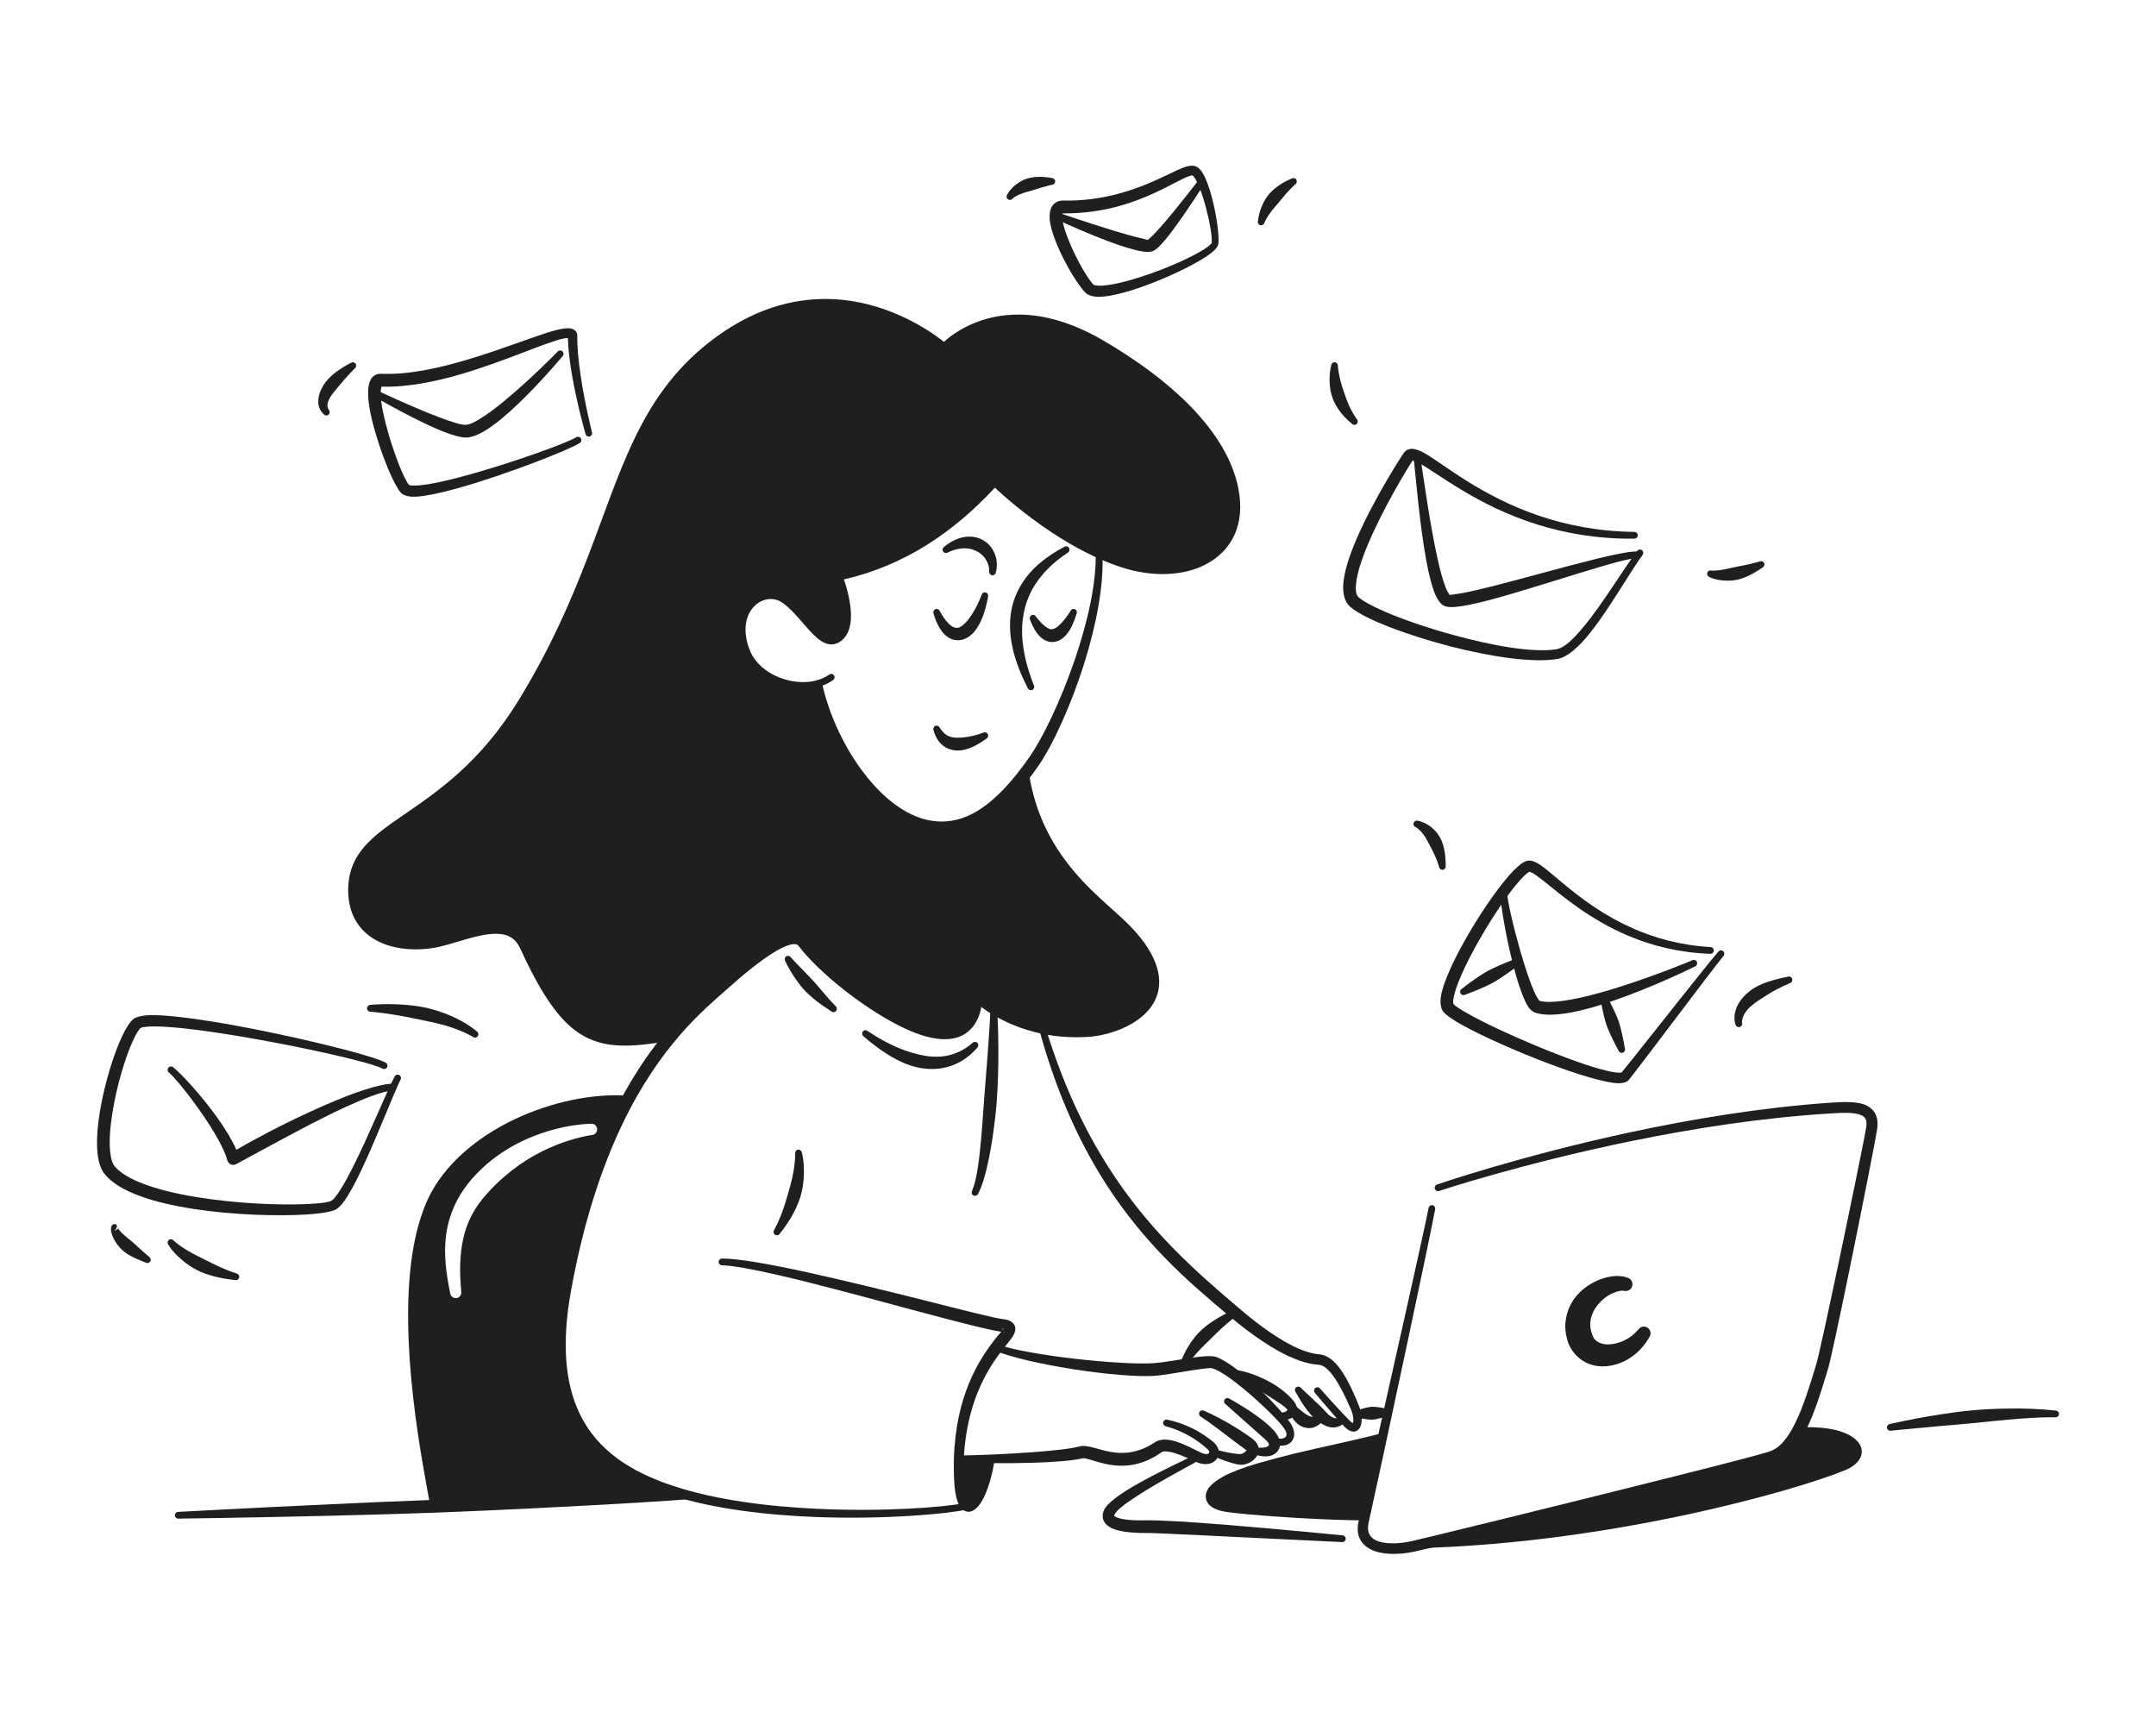 <svg width="400" height="320" viewBox="0 0 400 320" fill="none" xmlns="http://www.w3.org/2000/svg">
<path fill-rule="evenodd" clip-rule="evenodd" d="M197.501 101.423C197.797 101.248 198.177 101.352 198.35 101.646C198.523 101.948 198.422 102.33 198.127 102.505C195.455 104.263 193.493 106.236 192.1 108.36C191.074 109.927 190.409 111.589 190.021 113.355C189.644 115.074 189.524 116.895 189.707 118.844C189.948 121.414 190.631 124.182 191.827 127.149C191.972 127.467 191.836 127.841 191.525 127.984C191.215 128.127 190.845 127.992 190.702 127.682C189.143 124.667 188.103 121.811 187.653 119.115C187.286 116.911 187.291 114.811 187.713 112.846C188.159 110.778 189.056 108.853 190.379 107.119C192.05 104.923 194.425 103.038 197.501 101.423Z" fill="#201F1F"/>
<path fill-rule="evenodd" clip-rule="evenodd" d="M191.119 114.994C190.952 114.691 191.06 114.31 191.359 114.142C191.658 113.975 192.036 114.079 192.203 114.389C192.808 115.2 193.408 115.797 193.973 116.243C194.209 116.425 194.447 116.545 194.672 116.648C194.921 116.76 195.16 116.76 195.409 116.68C195.704 116.593 196.013 116.425 196.34 116.131C196.556 115.932 196.79 115.725 197.026 115.455C197.522 114.898 198.059 114.214 198.618 113.323C198.762 113.005 199.132 112.87 199.442 113.021C199.753 113.164 199.887 113.538 199.743 113.848C199.461 114.755 199.167 115.511 198.852 116.163C198.557 116.768 198.234 117.253 197.908 117.658C197.339 118.358 196.712 118.772 196.106 118.963C195.055 119.289 193.975 119.043 193.039 118.176C192.767 117.921 192.499 117.627 192.255 117.261C191.844 116.648 191.466 115.9 191.119 114.994Z" fill="#201F1F"/>
<path fill-rule="evenodd" clip-rule="evenodd" d="M173.2 113.826C173.072 113.5 173.227 113.134 173.544 113.006C173.862 112.879 174.224 113.03 174.352 113.356C174.866 114.335 175.419 115.075 175.959 115.639C176.543 116.244 177.112 116.53 177.695 116.459C178.022 116.419 178.326 116.228 178.653 115.965C178.988 115.687 179.334 115.337 179.679 114.892C180.502 113.826 181.358 112.346 182.122 110.341C182.216 110.007 182.56 109.816 182.889 109.904C183.218 110.007 183.409 110.349 183.315 110.684C183.038 112.187 182.694 113.46 182.276 114.526C181.879 115.544 181.407 116.355 180.912 116.992C180.526 117.493 180.108 117.867 179.686 118.145C179.089 118.543 178.472 118.742 177.87 118.766C177.05 118.789 176.222 118.551 175.489 117.914C174.591 117.143 173.771 115.798 173.2 113.826Z" fill="#201F1F"/>
<path fill-rule="evenodd" clip-rule="evenodd" d="M184.755 106.189C184.704 106.531 184.388 106.769 184.05 106.714C183.711 106.666 183.477 106.348 183.527 106.006C183.552 105.075 183.226 104.256 182.75 103.556C182.524 103.221 182.234 102.951 181.92 102.696C181.624 102.458 181.284 102.283 180.92 102.124C180.501 101.949 180.051 101.798 179.546 101.75C179.219 101.718 178.882 101.702 178.524 101.734C177.699 101.806 176.804 102.012 175.84 102.49C175.552 102.681 175.168 102.593 174.983 102.307C174.797 102.012 174.88 101.623 175.168 101.44C175.993 100.748 176.81 100.286 177.612 99.976C178.291 99.706 178.954 99.586 179.588 99.554C180.395 99.507 181.158 99.642 181.827 99.92C182.81 100.334 183.62 101.042 184.149 101.917C184.896 103.15 185.165 104.669 184.755 106.189Z" fill="#201F1F"/>
<path fill-rule="evenodd" clip-rule="evenodd" d="M173.205 135.478C173.071 135.16 173.219 134.794 173.535 134.659C173.85 134.524 174.214 134.675 174.348 134.993C174.56 135.343 174.804 135.614 175.042 135.868C175.589 136.465 176.238 136.711 176.976 136.815C177.277 136.855 177.593 136.854 177.931 136.847C178.264 136.831 178.614 136.823 178.987 136.767C180.003 136.64 181.143 136.401 182.43 135.916C182.733 135.757 183.108 135.868 183.268 136.178C183.427 136.481 183.311 136.862 183.007 137.022C182.306 137.531 181.648 137.952 180.995 138.294C180.472 138.573 179.966 138.78 179.473 138.931C178.872 139.122 178.294 139.225 177.75 139.233C177.315 139.241 176.9 139.185 176.514 139.074C175.977 138.931 175.478 138.724 175.052 138.39C174.209 137.745 173.556 136.815 173.205 135.478Z" fill="#201F1F"/>
<path fill-rule="evenodd" clip-rule="evenodd" d="M153.865 125.128C154.145 124.929 154.532 124.993 154.729 125.279C154.925 125.558 154.858 125.948 154.577 126.146C152.014 127.976 148.409 128.246 145.149 127.268C141.905 126.298 139.024 124.11 137.827 121.119C136.396 117.547 136.792 114.62 137.992 112.639C139.778 109.68 143.355 108.749 145.98 110.555C148.44 112.257 150.465 115.248 152.341 116.935C153.215 117.722 154.007 118.255 154.853 117.778C156.032 117.118 156.3 115.67 156.277 114.135C156.229 110.905 154.71 107.182 154.71 107.182C154.618 106.952 154.632 106.697 154.747 106.474C154.862 106.26 155.067 106.1 155.307 106.053C161.002 104.828 166.187 102.632 170.945 99.625C175.634 96.658 179.907 92.896 183.844 88.497C184.015 88.306 184.255 88.194 184.509 88.186C184.762 88.178 185.008 88.274 185.19 88.457C185.19 88.457 189.717 92.896 196.228 97.135C199.904 99.53 204.215 101.869 208.705 103.292C213.933 104.955 219.033 104.756 222.704 102.831C226.621 100.779 228.794 96.714 227.609 90.979C226.675 86.452 224.096 82.276 220.741 78.522C215.808 73.013 209.192 68.433 203.409 65.098C197.919 61.93 193.197 60.775 189.281 60.716C180.673 60.587 176.076 65.791 176.076 65.791C175.868 66.029 175.575 66.172 175.26 66.191C174.947 66.209 174.639 66.099 174.405 65.887C174.405 65.887 165.85 58.108 153.698 57.845C147.466 57.709 140.295 59.564 132.833 65.442C126.589 70.354 122.681 76.157 119.492 82.817C113.297 95.767 109.771 111.9 97.81 131.118C87.854 147.107 76.273 151.371 70.201 156.955C67.942 159.039 66.496 161.306 66.337 164.592C66.146 168.537 67.737 171.234 70.296 172.785C72.853 174.344 76.321 174.79 79.891 174.304C83.773 173.771 88.974 171.377 92.837 171.727C94.981 171.926 96.758 172.88 97.816 175.235C101.24 182.824 104.138 187.398 107.397 189.951C111.713 193.332 116.636 193.078 124.143 191.805C124.481 191.749 124.802 191.98 124.86 192.322C124.918 192.664 124.691 192.982 124.353 193.046C116.386 194.454 111.175 194.597 106.565 191.041C103.164 188.416 100.077 183.715 96.471 175.856C95.665 174.09 94.318 173.39 92.705 173.254C88.936 172.928 83.891 175.362 80.11 175.895C76.145 176.46 72.296 175.935 69.445 174.225C66.382 172.395 64.415 169.213 64.614 164.512C64.776 160.71 66.396 158.053 68.996 155.627C74.95 150.082 86.392 145.866 96.123 130.052C107.951 110.857 111.368 94.765 117.488 81.847C120.801 74.856 124.894 68.78 131.416 63.613C139.389 57.302 147.076 55.333 153.747 55.469C164.463 55.69 172.571 61.382 175.129 63.412C176.948 61.776 181.768 58.232 189.318 58.359C193.54 58.429 198.64 59.654 204.552 63.084C210.514 66.546 217.327 71.306 222.4 77.018C226.014 81.083 228.746 85.641 229.735 90.533C231.132 97.438 228.393 102.274 223.67 104.716C219.575 106.84 213.9 107.127 208.09 105.249C203.436 103.738 198.967 101.296 195.163 98.79C190.028 95.401 186.108 91.901 184.58 90.469C180.679 94.677 176.466 98.273 171.876 101.137C167.192 104.056 162.117 106.22 156.577 107.485C157.052 108.885 157.863 111.637 157.885 114.119C157.903 116.298 157.291 118.247 155.616 119.178C154.55 119.767 153.497 119.624 152.428 118.963C151.433 118.351 150.406 117.237 149.321 115.988C148.055 114.533 146.695 112.886 145.137 111.796C143.195 110.436 140.553 111.207 139.21 113.395C138.178 115.073 137.907 117.563 139.102 120.61C140.133 123.235 142.683 125.136 145.524 126.003C148.398 126.886 151.589 126.727 153.865 125.128Z" fill="#201F1F"/>
<path fill-rule="evenodd" clip-rule="evenodd" d="M203.283 102.553C203.269 102.211 203.536 101.916 203.878 101.901C204.22 101.893 204.51 102.155 204.523 102.505C204.851 108.463 203.381 115.933 201.207 122.893C198.723 130.856 195.321 138.142 192.82 141.833C189.501 146.646 186.47 149.804 183.619 151.761C180.504 153.909 177.593 154.656 174.788 154.64C169.805 154.593 165.082 151.761 161.183 147.418C156.237 141.905 152.593 134.006 151.272 126.886C151.205 126.552 151.422 126.218 151.758 126.155C152.093 126.083 152.421 126.306 152.489 126.64C153.956 133.449 157.677 140.934 162.568 146.113C166.144 149.899 170.34 152.453 174.785 152.397C177.184 152.381 179.641 151.657 182.296 149.812C184.96 147.958 187.808 145.007 190.938 140.505C193.437 136.981 196.821 129.957 199.428 122.304C201.72 115.575 203.424 108.368 203.283 102.553Z" fill="#201F1F"/>
<path fill-rule="evenodd" clip-rule="evenodd" d="M189.65 143.497C189.6 143.155 189.834 142.837 190.173 142.781C190.512 142.734 190.828 142.972 190.878 143.314C191.895 150.036 194.42 155.175 197.381 159.248C201.607 165.063 206.713 168.73 209.643 171.753C215.208 177.496 215.88 182.07 214.372 185.387C212.379 189.762 206.318 192.117 201.598 192.371C197.22 192.61 193.477 191.974 190.415 191.011C186.488 189.786 183.67 188.012 182.055 186.795C181.985 187.201 181.885 187.638 181.743 188.076C181.247 189.635 180.249 191.281 178.344 192.164C176.108 193.199 172.438 193.191 166.502 190.112C163.201 188.402 159.76 186.111 156.687 183.701C153.075 180.869 149.975 177.87 148.181 175.491C147.907 175.125 147.443 175.054 146.719 175.221C145.824 175.428 144.674 175.969 143.17 176.923C141.068 178.268 138.341 180.391 134.792 183.573C130.618 187.296 122.458 193.891 115.409 208.663C111.714 216.41 108.313 226.386 105.952 239.368C104.136 249.319 104.915 256.574 107.413 261.967C110.832 269.341 117.454 273.152 124.762 275.602C132.684 278.259 142.501 279.476 151.664 279.897C164.04 280.478 175.227 279.603 178.981 278.831C179.317 278.76 179.645 278.974 179.716 279.316C179.786 279.651 179.571 279.985 179.236 280.056C175.445 280.876 164.132 281.886 151.602 281.424C142.282 281.082 132.292 279.921 124.213 277.296C116.391 274.75 109.351 270.654 105.641 262.81C102.962 257.147 102.016 249.494 103.857 238.986C106.189 225.749 109.59 215.559 113.327 207.652C120.531 192.419 128.944 185.642 133.235 181.799C137.91 177.623 141.226 175.205 143.579 173.972C147.224 172.063 149.055 172.803 150.014 174.083C151.708 176.358 154.655 179.198 158.073 181.911C161.025 184.249 164.329 186.485 167.505 188.155C172.514 190.788 175.571 191.083 177.47 190.223C178.77 189.627 179.422 188.489 179.767 187.431C180.218 186.047 180.161 184.774 180.161 184.774C180.138 184.345 180.38 183.947 180.77 183.772C181.16 183.597 181.616 183.685 181.917 183.987C181.917 183.987 185.076 187.201 191.007 189.118C193.878 190.041 197.391 190.669 201.506 190.486C205.628 190.295 211.019 188.45 212.793 184.647C214.128 181.783 213.272 177.918 208.488 172.882C205.083 169.295 198.744 164.784 194.276 157.068C192.13 153.361 190.412 148.923 189.65 143.497Z" fill="#201F1F"/>
<path fill-rule="evenodd" clip-rule="evenodd" d="M203.903 102.531C193.226 97.71 184.537 89.135 184.537 89.135C176.446 98.124 166.973 104.44 155.477 106.866C155.477 106.866 159.245 116.237 155.236 118.48C152.304 120.118 149.519 113.93 145.559 111.177C141.649 108.457 135.314 112.911 138.465 120.866C140.373 125.679 146.986 128.24 151.881 126.769C154.337 139.027 163.871 153.536 174.787 153.52C179.455 153.52 184.389 151.15 190.264 143.402C192.673 159.924 204.055 167.099 209.066 172.317C221.087 184.846 209.312 191.043 201.552 191.425C188.41 192.077 181.187 184.719 181.187 184.719C181.187 184.719 181.844 196.882 167.003 189.134C159.986 185.474 152.336 179.103 149.098 174.791C147.746 172.986 144.19 173.582 134.014 182.682C131.692 184.759 128.15 187.71 124.249 192.427C110.738 194.766 105.368 193.636 97.144 175.547C94.315 169.318 85.719 174.306 80.001 175.101C72.317 176.175 65.091 173.041 65.476 164.554C66.035 152.248 83.146 152.916 96.967 130.587C115.141 101.234 113.651 79.112 132.124 64.529C154.919 46.532 175.194 65.007 175.194 65.007C175.194 65.007 185.384 53.333 203.98 64.093C213.944 69.857 226.328 79.287 228.673 90.757C231.125 102.761 220.055 108.011 208.398 104.273C206.873 103.787 205.369 103.191 203.903 102.531Z" fill="#201F1F"/>
<path fill-rule="evenodd" clip-rule="evenodd" d="M183.74 187.16C183.728 186.81 183.997 186.524 184.339 186.508C184.681 186.5 184.969 186.77 184.98 187.113C185.09 188.497 185.21 191.225 185.225 194.598C185.232 196.149 185.221 197.828 185.165 199.578C185.113 201.2 185.035 202.879 184.905 204.549C184.82 205.663 184.702 206.769 184.572 207.858C184.283 210.293 183.922 212.639 183.508 214.723C182.922 217.667 182.217 220.077 181.448 221.493C181.296 221.803 180.923 221.93 180.616 221.771C180.309 221.62 180.184 221.246 180.336 220.936C181.181 219.019 181.671 215.328 182.051 211.04C182.213 209.211 182.342 207.27 182.482 205.321C182.573 204.048 182.675 202.759 182.775 201.503C182.933 199.506 183.09 197.565 183.225 195.759C183.516 191.885 183.725 188.688 183.74 187.16Z" fill="#201F1F"/>
<path fill-rule="evenodd" clip-rule="evenodd" d="M185.78 247.058C183.513 246.74 176.959 245.053 169.172 242.961C161.101 240.798 151.692 238.212 144.343 236.526C139.805 235.492 136.068 234.768 133.946 234.72C133.604 234.72 133.327 234.442 133.329 234.092C133.331 233.75 133.611 233.471 133.953 233.471C136.899 233.44 142.935 234.521 149.925 236.057C156.981 237.608 165.018 239.597 171.803 241.299C178.741 243.049 184.35 244.505 186.225 244.727C187.205 244.847 187.74 245.181 188.005 245.507C188.342 245.921 188.478 246.422 188.294 247.058C188.193 247.416 187.941 247.877 187.528 248.442C185.578 251.067 179.497 257.121 178.8 270.684C178.767 271.288 178.744 271.909 178.732 272.545C178.722 273.157 178.72 273.778 178.731 274.414C178.764 276.435 178.984 277.771 179.379 278.511C179.526 278.782 179.676 278.933 179.889 278.813C180.374 278.535 180.868 277.843 181.367 276.856C182.126 275.337 182.835 273.173 183.325 270.517C183.382 270.175 183.704 269.944 184.041 270.007C184.379 270.063 184.606 270.389 184.548 270.723C184.027 274.136 183.128 276.809 182.188 278.424C181.69 279.275 181.156 279.847 180.665 280.15C180.228 280.42 179.796 280.492 179.393 280.42C178.76 280.309 178.105 279.776 177.666 278.575C177.335 277.676 177.096 276.324 177.012 274.47C176.983 273.81 176.966 273.166 176.96 272.537C176.953 271.877 176.96 271.232 176.979 270.604C177.153 264.757 178.306 260.207 179.745 256.691C181.417 252.595 183.477 249.882 184.842 248.116C185.132 247.742 185.508 247.368 185.78 247.058ZM186.051 246.724C186.154 246.565 186.173 246.454 186.049 246.414C185.927 246.374 185.999 246.589 186.051 246.724ZM186.21 247.09C186.268 247.193 186.329 247.249 186.372 247.161C186.398 247.106 186.318 247.098 186.21 247.09Z" fill="#201F1F"/>
<path fill-rule="evenodd" clip-rule="evenodd" d="M177.882 271.266C177.54 271.266 177.265 270.98 177.268 270.638C177.272 270.288 177.553 270.009 177.896 270.017C181.846 269.953 187.007 269.731 191.534 269.397C195.312 269.118 198.637 268.776 200.382 268.299C201.106 268.108 202.207 268.339 203.592 268.736C205.079 269.158 207.013 269.715 209.279 269.46C210.801 269.285 212.477 268.76 214.27 267.551C215.064 267.018 216.215 266.923 217.488 267.225C219.488 267.694 221.86 269.055 222.907 269.516C223.507 269.778 224.005 269.842 224.265 269.588C224.487 269.373 224.289 269.047 223.895 268.705C223.175 268.068 222.003 267.098 220.327 266.199C219.201 265.586 217.853 265.006 216.261 264.568C215.928 264.489 215.723 264.146 215.804 263.812C215.885 263.478 216.22 263.271 216.553 263.351C218.278 263.725 219.753 264.274 220.989 264.862C222.85 265.745 224.166 266.74 224.979 267.384C226.483 268.593 226.334 270.041 225.555 270.876C224.932 271.536 223.703 271.91 222.172 271.306C221.299 270.956 219.462 269.993 217.744 269.5C217.268 269.365 216.804 269.269 216.379 269.245C216.044 269.23 215.741 269.238 215.521 269.397C213.393 270.9 211.383 271.592 209.551 271.815C206.923 272.141 204.666 271.505 202.945 270.988C202.399 270.821 201.916 270.669 201.497 270.574C201.274 270.534 201.085 270.478 200.931 270.518C199.087 270.948 195.598 271.242 191.634 271.353C187.063 271.497 181.858 271.417 177.882 271.266Z" fill="#201F1F"/>
<path fill-rule="evenodd" clip-rule="evenodd" d="M177.889 270.645C179.707 270.661 181.783 270.661 183.936 270.621C182.377 279.865 178.147 283.476 177.872 274.447C177.831 273.119 177.839 271.854 177.889 270.645Z" fill="#201F1F"/>
<path fill-rule="evenodd" clip-rule="evenodd" d="M147.531 213.998C147.471 213.656 147.695 213.33 148.032 213.275C148.369 213.211 148.692 213.434 148.753 213.776C148.753 213.776 149.334 215.637 149.102 218.676C149.028 219.646 148.871 220.728 148.533 221.882C148.252 222.844 147.832 223.846 147.299 224.88C146.623 226.193 145.743 227.513 144.655 228.882C144.465 229.168 144.08 229.248 143.795 229.057C143.51 228.866 143.432 228.476 143.622 228.19C144.578 226.424 145.19 224.745 145.681 223.194C145.868 222.605 146.028 222.041 146.186 221.5C146.358 220.903 146.522 220.338 146.662 219.797C146.882 218.954 147.06 218.191 147.186 217.498C147.577 215.343 147.531 213.998 147.531 213.998Z" fill="#201F1F"/>
<path fill-rule="evenodd" clip-rule="evenodd" d="M231.214 268.99C231.228 269.006 231.231 269.014 231.215 269.022C231.204 269.03 231.207 269.006 231.214 268.99ZM231.214 268.99C231.185 268.959 231.108 268.927 231.066 268.895C230.652 268.569 229.787 267.956 228.767 267.193C227.701 266.389 226.472 265.435 225.305 264.575C224.367 263.883 223.498 263.247 222.793 262.81C222.488 262.658 222.365 262.277 222.519 261.966C222.673 261.664 223.047 261.537 223.353 261.696C224.601 262.213 226.387 263.136 228.069 264.106C229.046 264.679 229.979 265.26 230.75 265.769C231.535 266.294 232.145 266.747 232.485 267.002C233.713 268.004 233.76 269.165 233.183 270.12C232.565 271.146 231.038 271.942 229.706 271.679C228.838 271.496 228.007 271.25 227.288 270.995C225.933 270.51 224.993 270.024 224.993 270.024C224.677 269.889 224.527 269.523 224.659 269.205C224.79 268.887 225.154 268.736 225.47 268.871C225.47 268.871 226.404 269.165 227.715 269.428C228.396 269.563 229.174 269.69 229.979 269.746C230.333 269.778 230.687 269.579 230.965 269.364C231.105 269.253 231.381 268.982 231.234 268.966C231.227 268.966 231.219 268.982 231.214 268.99Z" fill="#201F1F"/>
<path fill-rule="evenodd" clip-rule="evenodd" d="M227.375 260.486C227.091 260.295 227.014 259.905 227.204 259.619C227.393 259.333 227.779 259.253 228.064 259.444C228.843 259.873 230.049 260.573 231.325 261.401C232.024 261.854 232.737 262.339 233.407 262.833C234.014 263.278 234.586 263.724 235.073 264.145C235.805 264.782 236.355 265.37 236.661 265.76C237.845 267.367 237.665 268.743 236.73 269.523C236.453 269.745 236.116 269.952 235.689 270.063C234.827 270.27 233.602 270.207 232.169 269.57C231.845 269.459 231.67 269.109 231.779 268.775C231.89 268.449 232.242 268.274 232.566 268.385C233.713 268.663 234.616 268.592 235.197 268.313C235.619 268.099 235.407 267.693 234.955 267.224L227.375 260.486Z" fill="#201F1F"/>
<path fill-rule="evenodd" clip-rule="evenodd" d="M184.64 250.582C184.319 250.455 184.158 250.097 184.278 249.771C184.399 249.445 184.757 249.285 185.078 249.405C188.064 250.463 193.672 251.393 199.349 252.054C202.36 252.396 205.389 252.658 208.062 252.809C210.308 252.929 212.299 252.976 213.805 252.889C215.956 252.793 220.127 251.934 222.822 251.656C224.091 251.521 225.087 251.545 225.564 251.704C227.181 252.253 229.571 253.979 231.912 256.055C235.414 259.165 238.854 263.007 239.58 264.264C240.434 265.752 240.187 267.001 239.347 267.677C238.695 268.194 237.579 268.409 236.15 267.939C235.822 267.836 235.636 267.486 235.736 267.152C235.834 266.826 236.181 266.635 236.509 266.738C237.399 266.985 238.087 266.937 238.472 266.603C238.84 266.277 238.722 265.712 238.302 265.052C237.559 263.882 234.092 260.406 230.644 257.566C228.489 255.8 226.354 254.265 224.897 253.828C224.578 253.732 223.917 253.828 223.073 253.931C220.34 254.257 216.104 255.132 213.917 255.251C212.342 255.315 210.259 255.251 207.913 255.061C205.202 254.846 202.133 254.472 199.089 253.995C193.314 253.088 187.639 251.807 184.64 250.582Z" fill="#201F1F"/>
<path fill-rule="evenodd" clip-rule="evenodd" d="M228.435 255.267C228.099 255.196 227.88 254.87 227.946 254.527C228.012 254.193 228.338 253.971 228.675 254.034C229.862 254.162 231.176 254.488 232.501 254.957C233.314 255.251 234.119 255.601 234.887 255.991C235.69 256.397 236.453 256.842 237.124 257.312C238.581 258.322 239.646 259.38 240.132 260.048C240.813 261.026 240.774 261.965 240.162 262.625C239.632 263.19 238.607 263.628 237.263 263.309C236.923 263.262 236.687 262.944 236.734 262.601C236.782 262.259 237.096 262.021 237.436 262.069C237.911 262.092 238.3 261.981 238.595 261.83C238.732 261.758 238.812 261.655 238.862 261.543C238.875 261.512 238.825 261.496 238.816 261.464C238.795 261.4 238.718 261.353 238.652 261.289C238.178 260.772 237.108 260.096 235.832 259.284C235.345 258.974 234.834 258.64 234.303 258.314C233.797 257.996 233.281 257.67 232.756 257.359C231.294 256.484 229.809 255.665 228.435 255.267Z" fill="#201F1F"/>
<path fill-rule="evenodd" clip-rule="evenodd" d="M145.679 178.282C145.493 177.995 145.575 177.605 145.863 177.415C146.15 177.232 146.535 177.311 146.721 177.598C146.721 177.598 147.691 178.648 149.264 180.27C149.776 180.803 150.36 181.376 150.958 182.036C151.476 182.609 151.991 183.245 152.553 183.89C153.327 184.789 154.116 185.727 155.028 186.642C155.297 186.857 155.342 187.255 155.129 187.525C154.917 187.795 154.526 187.843 154.257 187.628C153.122 186.905 152.066 186.181 151.115 185.401C150.419 184.828 149.774 184.256 149.224 183.659C148.589 182.975 148.075 182.275 147.635 181.639C146.283 179.682 145.679 178.282 145.679 178.282Z" fill="#201F1F"/>
<path fill-rule="evenodd" clip-rule="evenodd" d="M180.454 193.452C180.698 193.213 181.091 193.213 181.332 193.46C181.573 193.706 181.571 194.104 181.328 194.343C180.26 195.568 178.735 196.896 176.61 197.668C175.482 198.082 174.186 198.328 172.716 198.304C171.814 198.296 170.844 198.177 169.815 197.914C168.955 197.692 168.052 197.374 167.112 196.936C165.021 195.958 162.736 194.43 160.2 192.235C159.927 192.028 159.875 191.63 160.082 191.36C160.289 191.081 160.679 191.026 160.952 191.24C163.57 193.014 165.896 194.136 167.944 194.884C168.803 195.186 169.611 195.425 170.373 195.6C171.245 195.806 172.053 195.942 172.812 195.997C174.015 196.085 175.084 195.997 176.041 195.767C177.939 195.305 179.4 194.375 180.454 193.452Z" fill="#201F1F"/>
<path fill-rule="evenodd" clip-rule="evenodd" d="M251.002 263.995C251.023 263.931 251.052 263.844 251.063 263.772C251.105 263.51 251.094 263.183 251.046 262.849C250.987 262.428 250.864 261.982 250.686 261.569C249.56 258.936 248.52 256.915 247.518 255.491C246.503 254.044 245.598 253.224 244.607 253.168C242.312 253.033 239.704 252.007 237.197 250.623C233.36 248.499 229.753 245.548 227.905 244.013C224.181 240.87 220.069 237.426 215.959 233.17C212.504 229.599 209.044 225.47 205.781 220.538C200.738 212.91 196.178 203.356 192.792 190.955C192.697 190.62 192.887 190.27 193.215 190.175C193.545 190.08 193.889 190.27 193.984 190.605C197.64 202.704 202.41 211.947 207.522 219.337C210.804 224.078 214.238 228.055 217.627 231.524C221.701 235.692 225.706 239.144 229.367 242.255C231.123 243.774 234.552 246.669 238.212 248.793C240.418 250.066 242.701 251.076 244.74 251.235C245.917 251.339 247.102 252.015 248.259 253.439C249.513 254.982 250.8 257.456 252.182 260.94C252.763 262.404 252.759 264.146 252.271 264.894C251.775 265.657 250.735 266.071 249.275 264.504C248.619 263.804 247.85 262.937 247.103 262.078C245.471 260.208 243.947 258.379 243.947 258.379C243.723 258.124 243.75 257.726 244.009 257.496C244.267 257.273 244.659 257.297 244.884 257.559C244.884 257.559 246.453 259.333 248.128 261.147C248.888 261.966 249.668 262.794 250.334 263.47C250.561 263.7 250.76 263.868 250.937 263.963C250.957 263.971 250.98 263.987 251.002 263.995Z" fill="#201F1F"/>
<path fill-rule="evenodd" clip-rule="evenodd" d="M240.372 258.228C240.163 257.95 240.213 257.56 240.484 257.345C240.755 257.138 241.145 257.186 241.354 257.456C242.033 258.133 242.714 258.737 243.358 259.342C243.818 259.771 244.256 260.185 244.666 260.575C244.903 260.805 245.129 261.028 245.341 261.243C245.571 261.482 245.775 261.72 245.982 261.927C246.317 262.293 246.621 262.579 246.935 262.762C247.167 262.897 247.366 263.025 247.582 263.057C247.995 263.128 248.381 263.08 248.72 262.834C248.969 262.595 249.362 262.611 249.597 262.858C249.832 263.112 249.821 263.51 249.572 263.749C249.052 264.393 248.347 264.727 247.52 264.799C246.648 264.87 245.641 264.488 244.465 263.621C244.197 263.399 243.908 263.168 243.63 262.89C243.268 262.524 242.909 262.11 242.555 261.649C242.233 261.235 241.924 260.789 241.616 260.32C241.186 259.652 240.786 258.96 240.372 258.228Z" fill="#201F1F"/>
<path fill-rule="evenodd" clip-rule="evenodd" d="M238.758 260.868C238.58 260.574 238.672 260.192 238.964 260.009C239.256 259.826 239.638 259.922 239.817 260.216C240.178 260.63 240.911 261.322 241.728 261.95C241.954 262.125 242.189 262.276 242.424 262.42C242.557 262.499 242.679 262.595 242.817 262.65C243.37 262.897 243.994 262.945 244.777 262.348C245.012 262.093 245.405 262.085 245.653 262.324C245.902 262.555 245.913 262.953 245.679 263.207C245.101 264.106 244.428 264.528 243.78 264.774C243.544 264.87 243.306 264.885 243.068 264.917C242.762 264.949 242.465 264.901 242.167 264.838C241.838 264.774 241.518 264.647 241.22 264.472C240.833 264.241 240.477 263.931 240.178 263.573C239.9 263.239 239.66 262.889 239.466 262.523C239.117 261.863 238.899 261.266 238.758 260.868Z" fill="#201F1F"/>
<path fill-rule="evenodd" clip-rule="evenodd" d="M220.028 253.573C219.876 253.883 219.503 254.011 219.196 253.86C218.889 253.708 218.764 253.327 218.916 253.016C219.429 251.624 220.061 250.32 220.891 249.103C221.439 248.299 222.059 247.543 222.769 246.859C223.459 246.191 224.235 245.61 225.053 245.07C226.222 244.29 227.482 243.638 228.815 243.009C229.11 242.834 229.49 242.938 229.665 243.232C229.839 243.526 229.742 243.916 229.446 244.091C228.088 245.085 226.886 246.167 225.735 247.273C225.348 247.647 224.974 248.021 224.595 248.395C224.213 248.761 223.832 249.126 223.46 249.5C222.958 250.001 222.466 250.503 222 251.036C221.287 251.839 220.612 252.658 220.028 253.573Z" fill="#201F1F"/>
<path fill-rule="evenodd" clip-rule="evenodd" d="M105.356 62.704C105.145 62.715 104.807 62.742 104.507 62.808C101.134 63.538 93.701 67.008 85.621 69.382C80.656 70.841 75.451 71.871 70.786 71.723C70.741 71.891 70.645 72.266 70.631 72.563C70.622 72.741 70.622 72.929 70.626 73.129C70.675 74.99 71.26 77.654 72.035 80.327C73.251 84.527 74.915 88.783 75.881 89.96C75.944 89.984 76.114 90.032 76.245 90.048C76.623 90.096 77.098 90.088 77.657 90.048C80.091 89.857 83.909 88.95 88.001 87.781C96.048 85.482 105.141 82.189 106.917 81.115C107.209 80.932 107.591 81.027 107.771 81.322C107.952 81.616 107.861 81.998 107.569 82.181C105.547 83.477 93.994 88.004 85.249 90.478C81.914 91.424 78.978 92.052 77.109 92.14C75.702 92.204 74.767 91.854 74.362 91.4C73.784 90.756 72.921 89.141 72.044 87.057C70.773 84.026 69.421 79.977 68.737 76.652C68.204 74.061 68.141 71.868 68.616 70.751C69.03 69.777 69.745 69.296 70.742 69.335C75.768 69.563 81.461 68.283 86.776 66.698C93.223 64.776 99.12 62.382 102.627 61.382C104.233 60.925 105.418 60.786 106.036 60.968C106.754 61.179 107.116 61.638 107.107 62.366C107.08 64.507 107.339 67.041 107.703 69.514C108.508 75.007 109.831 80.2 109.831 80.2C109.923 80.534 109.728 80.876 109.398 80.964C109.067 81.059 108.726 80.86 108.635 80.526C108.635 80.526 107.128 75.311 106.156 69.768C105.731 67.341 105.413 64.852 105.356 62.704Z" fill="#201F1F"/>
<path fill-rule="evenodd" clip-rule="evenodd" d="M69.159 73.429C68.855 73.268 68.739 72.889 68.898 72.583C69.057 72.277 69.432 72.158 69.735 72.319C69.735 72.319 76.453 75.527 81.652 77.471C83.778 78.258 85.605 78.894 86.519 78.799C87.257 78.743 88.195 78.242 89.283 77.55C90.588 76.731 92.052 75.624 93.533 74.407C98.43 70.385 103.472 65.215 103.472 65.215C103.703 64.959 104.095 64.94 104.349 65.172C104.602 65.406 104.62 65.803 104.39 66.058C104.39 66.058 102.068 68.854 99.028 72.019C97.213 73.908 95.147 75.924 93.175 77.566C91.962 78.576 90.781 79.443 89.717 80.056C88.571 80.724 87.528 81.09 86.704 81.162C86.208 81.193 85.509 81.106 84.675 80.883C83.615 80.597 82.284 80.103 80.856 79.483C75.695 77.232 69.159 73.429 69.159 73.429Z" fill="#201F1F"/>
<path fill-rule="evenodd" clip-rule="evenodd" d="M65.113 67.311C65.395 67.117 65.782 67.191 65.975 67.478C66.167 67.763 66.093 68.153 65.81 68.348C65.81 68.348 64.987 69.169 63.976 70.305C63.609 70.716 63.234 71.169 62.849 71.632C62.61 71.92 62.375 72.212 62.143 72.499C61.797 72.928 61.453 73.334 61.21 73.769C60.788 74.529 60.523 75.285 61.018 76.039C61.241 76.302 61.212 76.7 60.953 76.922C60.694 77.153 60.301 77.121 60.078 76.859C58.975 75.859 58.874 74.556 59.231 73.189C59.357 72.711 59.573 72.239 59.835 71.766C60.02 71.43 60.234 71.097 60.483 70.786C60.835 70.343 61.243 69.935 61.665 69.567C62.105 69.182 62.553 68.847 62.983 68.558C64.167 67.76 65.113 67.311 65.113 67.311Z" fill="#201F1F"/>
<path fill-rule="evenodd" clip-rule="evenodd" d="M226.037 45.222C226.011 45.471 225.876 45.772 225.606 46.099C225.224 46.562 224.504 47.136 223.535 47.76C220.937 49.435 216.471 51.547 212.272 53.063C209.075 54.218 206.026 55.01 204.043 55.061C202.762 55.094 201.841 54.764 201.347 54.263C200.186 53.079 198.23 49.996 196.757 46.858C195.82 44.864 195.083 42.846 194.826 41.288C194.572 39.751 194.842 38.566 195.443 37.926C195.864 37.477 196.45 37.192 197.264 37.205C200.968 37.278 204.243 36.776 207.097 36.045C212.158 34.751 215.91 32.71 218.339 31.602C219.244 31.188 219.987 30.9 220.562 30.792C221.206 30.67 221.711 30.747 222.085 30.972C222.428 31.178 222.795 31.554 223.13 32.102C223.742 33.104 224.341 34.742 224.825 36.556C225.711 39.883 226.242 43.792 226.037 45.222ZM197.133 39.592C197.126 39.626 197.124 39.672 197.118 39.7C197.085 39.847 197.076 40.013 197.08 40.198C197.107 41.555 197.8 43.554 198.687 45.581C200.003 48.586 201.773 51.645 202.851 52.793C202.926 52.873 203.055 52.899 203.208 52.931C203.553 53.002 203.981 53.017 204.474 52.99C206.847 52.863 210.509 51.833 214.088 50.527C217.688 49.213 221.202 47.621 223.248 46.332C223.821 45.971 224.276 45.643 224.567 45.349C224.684 45.231 224.792 45.156 224.805 45.067C224.924 43.91 224.429 41.068 223.694 38.334C223.238 36.642 222.685 34.994 222.103 33.817C221.792 33.188 221.514 32.701 221.202 32.528C221.178 32.514 221.149 32.544 221.113 32.548C220.989 32.559 220.853 32.596 220.699 32.644C220.269 32.778 219.752 33.021 219.142 33.323C216.672 34.546 212.86 36.776 207.665 38.217C204.649 39.055 201.169 39.609 197.233 39.583C197.203 39.583 197.159 39.588 197.133 39.592ZM197.134 39.587C197.154 39.578 197.178 39.565 197.166 39.556C197.15 39.544 197.14 39.56 197.134 39.587Z" fill="#201F1F"/>
<path fill-rule="evenodd" clip-rule="evenodd" d="M213.101 44.355C213.07 44.374 213.042 44.389 213.014 44.401C213.037 44.392 213.085 44.343 213.101 44.355ZM213.101 44.355C213.269 44.252 213.483 44.05 213.745 43.796C214.329 43.233 215.047 42.433 215.827 41.533C218.764 38.137 222.461 33.302 222.461 33.302C222.658 33.019 223.045 32.95 223.326 33.148C223.606 33.347 223.674 33.738 223.477 34.021C223.477 34.021 220.19 39.242 217.457 42.873C216.532 44.102 215.656 45.142 215.002 45.777C214.605 46.163 214.25 46.41 213.99 46.538C213.662 46.695 213.065 46.791 212.257 46.69C211.187 46.556 209.567 46.125 207.756 45.516C206.192 44.991 204.481 44.335 202.849 43.671C199.035 42.12 195.671 40.538 195.671 40.538C195.353 40.408 195.199 40.043 195.327 39.722C195.455 39.402 195.816 39.246 196.134 39.374C196.134 39.374 201.748 41.312 206.673 42.806C208.514 43.365 210.251 43.869 211.56 44.15C212.252 44.298 213.153 44.685 213.105 44.365C213.105 44.361 213.103 44.357 213.101 44.355Z" fill="#201F1F"/>
<path fill-rule="evenodd" clip-rule="evenodd" d="M195.161 33.034C195.504 33.042 195.775 33.33 195.766 33.675C195.758 34.021 195.473 34.295 195.131 34.286C195.131 34.286 194.306 34.474 193.142 34.81C192.745 34.925 192.323 35.07 191.869 35.211C191.6 35.294 191.325 35.382 191.045 35.463C190.64 35.579 190.228 35.67 189.825 35.815C189.109 36.072 188.413 36.335 187.853 36.856C187.642 37.129 187.251 37.175 186.982 36.962C186.712 36.748 186.666 36.355 186.877 36.082C187.443 35.061 188.301 34.285 189.298 33.693C189.712 33.446 190.151 33.247 190.601 33.111C191.223 32.923 191.851 32.842 192.429 32.817C194.009 32.749 195.161 33.034 195.161 33.034Z" fill="#201F1F"/>
<path fill-rule="evenodd" clip-rule="evenodd" d="M239.674 33.115C239.973 32.946 240.351 33.053 240.519 33.355C240.686 33.656 240.581 34.038 240.282 34.208C240.282 34.208 239.583 34.841 238.641 35.891C238.326 36.242 238.001 36.642 237.645 37.071C237.437 37.32 237.225 37.583 236.999 37.847C236.683 38.219 236.343 38.589 236.026 39.004C235.488 39.708 234.956 40.442 234.578 41.335C234.489 41.668 234.149 41.867 233.818 41.777C233.487 41.688 233.291 41.343 233.38 41.01C233.516 39.884 233.819 38.861 234.254 37.921C234.567 37.244 234.941 36.623 235.377 36.094C235.859 35.508 236.404 35.036 236.924 34.651C238.42 33.539 239.674 33.115 239.674 33.115Z" fill="#201F1F"/>
<path fill-rule="evenodd" clip-rule="evenodd" d="M246.986 67.744C247.033 67.401 247.347 67.162 247.686 67.209C248.025 67.257 248.262 67.573 248.215 67.916C248.215 67.916 248.308 69.494 248.979 71.637C249.12 72.084 249.282 72.555 249.458 73.052C249.565 73.355 249.664 73.671 249.783 73.991C250.013 74.614 250.268 75.259 250.614 75.916C250.935 76.525 251.277 77.138 251.731 77.75C251.97 78.005 251.964 78.394 251.719 78.641C251.474 78.88 251.081 78.88 250.842 78.625C249.817 77.798 249.004 76.923 248.363 75.991C247.868 75.274 247.48 74.542 247.219 73.814C246.918 72.973 246.777 72.15 246.716 71.409C246.532 69.216 246.986 67.744 246.986 67.744Z" fill="#201F1F"/>
<path fill-rule="evenodd" clip-rule="evenodd" d="M262.079 85.426C260.806 87.367 256.57 94.415 253.852 100.842C252.654 103.674 251.742 106.378 251.577 108.439C251.494 109.481 251.535 110.324 252.061 110.793C252.927 111.565 254.654 112.472 256.898 113.45C260.347 114.946 264.981 116.529 269.767 117.833C276.919 119.79 284.407 121.134 288.735 120.442C290.242 120.204 291.989 118.47 293.847 116.218C297.513 111.788 301.363 105.289 303.76 102.178C303.968 101.9 304.357 101.852 304.63 102.059C304.903 102.266 304.956 102.663 304.748 102.934C302.413 106.116 298.701 112.734 295.117 117.268C292.975 119.973 290.81 121.906 289.031 122.224C284.536 123.028 276.7 121.858 269.221 119.941C263.392 118.438 257.781 116.497 254.153 114.771C252.504 113.983 251.249 113.219 250.513 112.575C249.697 111.851 249.245 110.73 249.2 109.274C249.147 107.54 249.674 105.249 250.579 102.743C253.232 95.401 259.037 86.086 260.408 84.073C260.782 83.532 261.297 83.254 261.984 83.262C262.547 83.262 263.318 83.516 264.265 84.049C267.777 86.022 274.718 92.028 285.614 95.703C290.628 97.389 296.481 98.599 303.23 98.67C303.573 98.67 303.851 98.949 303.851 99.299C303.851 99.641 303.572 99.927 303.23 99.927C296.311 99.999 290.285 98.901 285.112 97.27C274.004 93.778 266.854 87.836 263.264 85.895C262.837 85.664 262.291 85.489 262.079 85.426Z" fill="#201F1F"/>
<path fill-rule="evenodd" clip-rule="evenodd" d="M268.882 110.236C268.894 110.244 268.914 110.26 268.925 110.268C268.91 110.26 268.896 110.252 268.882 110.236ZM268.882 110.236C268.879 110.236 268.876 110.244 268.875 110.244C268.81 110.491 269.502 110.276 270.014 110.221C271.004 110.109 272.337 109.831 273.906 109.473C276.468 108.884 279.637 108.049 282.951 107.158C287.643 105.893 292.623 104.533 296.591 103.57C300.179 102.695 302.965 102.178 304.038 102.314C304.378 102.353 304.625 102.664 304.588 103.006C304.552 103.348 304.246 103.602 303.905 103.562C302.493 103.443 298.065 104.772 292.792 106.386C287.223 108.089 280.756 110.165 275.88 111.43C273.393 112.074 271.304 112.488 269.943 112.599C268.954 112.679 268.246 112.559 267.872 112.36C267.382 112.106 266.834 111.501 266.384 110.515C265.725 109.075 265.105 106.681 264.592 103.865C263.368 97.167 262.621 88.067 262.244 84.614C262.2 84.272 262.438 83.954 262.778 83.914C263.117 83.867 263.429 84.105 263.474 84.447C264.003 87.852 265.208 96.841 266.663 103.443C267.139 105.607 267.632 107.508 268.16 108.844C268.339 109.306 268.52 109.688 268.706 109.99C268.773 110.093 268.821 110.189 268.882 110.236Z" fill="#201F1F"/>
<path fill-rule="evenodd" clip-rule="evenodd" d="M317.13 107.031C316.809 106.912 316.643 106.554 316.76 106.228C316.877 105.902 317.234 105.735 317.555 105.854C317.555 105.854 318.449 105.926 320.153 105.584C320.525 105.512 320.928 105.409 321.38 105.313C321.763 105.226 322.176 105.146 322.621 105.051C323.206 104.931 323.838 104.828 324.531 104.661C325.142 104.51 325.778 104.367 326.471 104.16C326.78 104.009 327.15 104.144 327.297 104.454C327.445 104.764 327.313 105.138 327.004 105.289C326.057 105.926 325.199 106.435 324.362 106.825C323.674 107.143 323.026 107.381 322.414 107.517C321.637 107.7 320.933 107.731 320.323 107.715C318.153 107.66 317.13 107.031 317.13 107.031Z" fill="#201F1F"/>
<path fill-rule="evenodd" clip-rule="evenodd" d="M262.721 153.472C262.387 153.393 262.178 153.058 262.255 152.716C262.331 152.382 262.664 152.168 262.998 152.247C262.998 152.247 263.789 152.311 264.926 153.003C265.263 153.202 265.611 153.472 265.975 153.822C266.426 154.26 266.897 154.824 267.277 155.572C267.566 156.137 267.79 156.813 267.951 157.585C268.137 158.476 268.22 159.47 268.223 160.639C268.273 160.981 268.039 161.308 267.7 161.355C267.361 161.403 267.046 161.164 266.995 160.822C266.634 159.573 266.171 158.603 265.748 157.752C265.582 157.418 265.414 157.115 265.264 156.829C265.096 156.503 264.945 156.201 264.792 155.93C264.541 155.485 264.322 155.111 264.085 154.801C263.335 153.822 262.721 153.472 262.721 153.472Z" fill="#201F1F"/>
<path fill-rule="evenodd" clip-rule="evenodd" d="M283.757 161.712C283.263 161.951 282.629 162.579 281.872 163.438C279.879 165.689 277.301 169.484 275.008 173.398C272.675 177.383 270.637 181.495 269.88 184.248C269.717 184.844 269.614 185.361 269.599 185.791C269.594 185.958 269.63 186.189 269.636 186.229C269.973 186.642 270.896 187.215 272.174 187.947C275.178 189.665 280.035 191.94 284.952 193.984C289.943 196.069 294.993 197.922 298.239 198.662C299.163 198.877 299.926 199.004 300.482 198.996C300.608 198.996 300.775 198.972 300.845 198.964C302.494 196.991 310.262 187.104 315.148 181.01C316.839 178.902 318.187 177.24 318.82 176.516C319.043 176.253 319.434 176.222 319.695 176.452C319.955 176.675 319.985 177.065 319.762 177.335C319.153 178.067 317.86 179.745 316.234 181.877C311.399 188.209 303.649 198.535 302.23 200.293C301.919 200.682 301.204 200.993 300.092 200.945C297.716 200.841 292.781 199.354 287.47 197.357C281.714 195.194 275.503 192.441 271.668 190.365C269.62 189.259 268.221 188.273 267.754 187.66C267.273 187.032 267.084 185.855 267.441 184.264C267.96 181.957 269.516 178.505 271.503 174.925C274.083 170.271 277.379 165.379 279.899 162.492C281.146 161.06 282.252 160.105 283.013 159.787C283.39 159.628 283.838 159.588 284.362 159.739C284.826 159.875 285.398 160.185 286.062 160.662C289.001 162.762 294.372 168.418 302.877 172.188C306.958 173.994 311.761 175.37 317.371 175.689C317.713 175.704 317.978 175.999 317.962 176.341C317.947 176.691 317.656 176.953 317.314 176.937C311.51 176.739 306.512 175.434 302.256 173.66C295.032 170.645 289.951 166.278 286.686 163.661C285.69 162.866 284.88 162.237 284.236 161.895C284.068 161.807 283.835 161.736 283.757 161.712Z" fill="#201F1F"/>
<path fill-rule="evenodd" clip-rule="evenodd" d="M285.585 185.64C286.632 185.966 288.092 185.91 289.796 185.687C291.883 185.425 294.303 184.868 296.791 184.176C305.042 181.893 313.996 178.13 313.996 178.13C314.308 177.987 314.677 178.122 314.818 178.441C314.96 178.759 314.821 179.125 314.509 179.268C314.509 179.268 310.138 181.447 304.662 183.643C301.404 184.948 297.762 186.268 294.42 187.151C292.397 187.684 290.479 188.058 288.823 188.185C287.179 188.32 285.771 188.193 284.721 187.819C284.304 187.668 283.735 187.191 283.242 186.284C282.629 185.162 281.93 183.261 281.285 181.018C279.687 175.458 278.304 167.797 278.344 165.363C278.34 165.021 278.615 164.735 278.957 164.727C279.3 164.727 279.581 165.005 279.585 165.347C279.657 167.129 280.72 171.703 281.983 176.134C282.91 179.387 283.95 182.545 284.855 184.43C285.106 184.955 285.484 185.504 285.585 185.64Z" fill="#201F1F"/>
<path fill-rule="evenodd" clip-rule="evenodd" d="M296.958 185.306C296.846 184.98 297.016 184.622 297.339 184.502C297.662 184.391 298.016 184.566 298.13 184.892C298.13 184.892 298.807 186.038 299.542 187.621C299.814 188.201 300.099 188.838 300.325 189.498C300.55 190.158 300.706 190.834 300.854 191.463C301.252 193.157 301.462 194.478 301.462 194.478C301.575 194.804 301.405 195.162 301.082 195.281C300.759 195.392 300.404 195.225 300.291 194.899C300.291 194.899 299.636 193.73 298.9 192.155C298.626 191.574 298.328 190.946 298.096 190.285C297.864 189.625 297.694 188.957 297.546 188.329C297.143 186.626 296.958 185.306 296.958 185.306Z" fill="#201F1F"/>
<path fill-rule="evenodd" clip-rule="evenodd" d="M271.817 184.528C271.517 184.695 271.139 184.583 270.974 184.281C270.809 183.979 270.919 183.597 271.219 183.43C271.219 183.43 272.403 182.467 274.033 181.362C274.639 180.948 275.297 180.511 275.991 180.129C276.685 179.747 277.408 179.429 278.078 179.134C279.876 178.347 281.304 177.822 281.304 177.822C281.604 177.655 281.981 177.766 282.147 178.068C282.311 178.371 282.203 178.753 281.903 178.92C281.903 178.92 280.703 179.858 279.077 180.972C278.472 181.386 277.821 181.831 277.13 182.221C276.44 182.611 275.723 182.937 275.054 183.231C273.254 184.027 271.817 184.528 271.817 184.528Z" fill="#201F1F"/>
<path fill-rule="evenodd" clip-rule="evenodd" d="M73.222 199.68C73.382 199.378 73.757 199.259 74.06 199.418C74.363 199.577 74.481 199.959 74.322 200.261C73.011 202.862 69.847 211.191 66.941 217.276C65.801 219.663 64.692 221.707 63.754 222.964C63.267 223.616 62.8 224.069 62.399 224.316C61.72 224.738 59.722 225.119 56.898 225.294C51.683 225.629 43.482 225.414 36.029 224.284C32.254 223.704 28.67 222.892 25.751 221.794C22.93 220.744 20.717 219.4 19.436 217.825C18.742 216.966 18.284 215.653 18.101 213.999C17.851 211.732 18.081 208.78 18.619 205.702C19.474 200.81 21.091 195.576 22.609 192.322C23.338 190.755 24.077 189.618 24.689 189.085C25.174 188.663 26.351 188.329 28.095 188.313C30.694 188.297 34.782 188.758 39.44 189.514C52.084 191.566 68.969 195.679 71.566 197.135C71.867 197.302 71.98 197.676 71.817 197.978C71.654 198.288 71.277 198.4 70.975 198.232C68.696 197.023 55.435 194.048 43.77 192.123C37.927 191.161 32.485 190.461 29.027 190.413C28.031 190.397 27.212 190.437 26.613 190.548C26.374 190.588 26.186 190.612 26.089 190.699C25.625 191.113 25.128 192.028 24.582 193.245C23.169 196.379 21.69 201.406 20.908 206.1C20.436 208.94 20.214 211.652 20.447 213.736C20.571 214.834 20.796 215.749 21.259 216.322C22.325 217.642 24.215 218.692 26.567 219.591C29.353 220.657 32.773 221.46 36.376 222.057C43.66 223.258 51.684 223.592 56.796 223.369C59.184 223.258 60.894 223.083 61.475 222.749C61.856 222.526 62.285 221.993 62.781 221.269C63.594 220.084 64.51 218.422 65.461 216.536C68.496 210.507 71.854 202.25 73.222 199.68Z" fill="#201F1F"/>
<path fill-rule="evenodd" clip-rule="evenodd" d="M31.323 198.942C31.059 198.719 31.022 198.321 31.239 198.059C31.457 197.788 31.849 197.756 32.113 197.971C33.674 199.204 37.321 203.165 40.257 207.254C41.76 209.346 43.06 211.486 43.851 213.292C45.044 212.6 47.096 211.446 49.608 210.126C52.727 208.495 56.559 206.634 60.273 205.011C65.408 202.768 70.336 201.05 72.954 201.026C73.296 201.018 73.584 201.288 73.595 201.63C73.607 201.98 73.338 202.267 72.996 202.283C71.01 202.402 67.71 203.706 64.014 205.401C59.998 207.246 55.561 209.617 51.85 211.605C47.284 214.055 43.832 215.949 43.832 215.949C43.531 216.116 43.169 216.14 42.85 216.012C42.53 215.877 42.285 215.607 42.188 215.273C41.565 212.966 39.627 209.72 37.547 206.705C35.153 203.229 32.564 200.039 31.323 198.942Z" fill="#201F1F"/>
<path fill-rule="evenodd" clip-rule="evenodd" d="M68.725 187.677C68.382 187.685 68.1 187.407 68.094 187.057C68.088 186.715 68.361 186.428 68.704 186.42C68.704 186.42 71.327 186.118 74.906 186.381C76.188 186.468 77.59 186.627 79.02 186.937C80.353 187.232 81.704 187.661 83.015 188.186C85.011 188.982 86.891 190.04 88.486 191.344C88.766 191.543 88.833 191.941 88.636 192.219C88.439 192.506 88.051 192.569 87.771 192.371C86.677 191.71 85.473 191.201 84.22 190.756C82.991 190.318 81.718 189.976 80.451 189.69C79.83 189.547 79.212 189.419 78.606 189.292C77.646 189.085 76.712 188.886 75.819 188.719C74.808 188.528 73.861 188.353 72.999 188.218C70.46 187.812 68.725 187.677 68.725 187.677Z" fill="#201F1F"/>
<path fill-rule="evenodd" clip-rule="evenodd" d="M31.217 230.88C31.015 230.593 31.076 230.203 31.352 229.997C31.629 229.798 32.017 229.861 32.219 230.14C32.219 230.14 33.023 230.927 34.735 231.961C35.264 232.28 35.88 232.606 36.579 232.964C37.017 233.194 37.489 233.417 37.99 233.672C38.441 233.894 38.91 234.133 39.411 234.38C40.704 235.008 42.158 235.684 43.894 236.241C44.229 236.313 44.443 236.647 44.37 236.989C44.299 237.323 43.968 237.538 43.633 237.466C42.07 237.291 40.678 237.044 39.427 236.694C38.42 236.408 37.511 236.082 36.716 235.692C35.736 235.215 34.927 234.658 34.253 234.133C32.001 232.367 31.217 230.88 31.217 230.88Z" fill="#201F1F"/>
<path fill-rule="evenodd" clip-rule="evenodd" d="M21.945 227.912C22.032 228.095 22.253 228.358 22.65 228.771C22.887 229.018 23.206 229.265 23.589 229.591C23.878 229.829 24.22 230.084 24.589 230.402C24.955 230.712 25.332 231.086 25.778 231.484C26.335 231.977 26.918 232.542 27.652 233.139C27.949 233.306 28.053 233.688 27.883 233.99C27.714 234.292 27.334 234.395 27.037 234.228C25.838 233.759 24.861 233.337 24.042 232.868C23.694 232.669 23.384 232.47 23.11 232.256C22.782 232.001 22.508 231.731 22.274 231.476C21.855 231.023 21.547 230.601 21.326 230.219C20.289 228.421 20.651 227.586 20.651 227.586C20.715 227.244 21.039 227.021 21.375 227.085C21.712 227.149 21.934 227.475 21.261 228.326C21.261 228.326 21.745 228.071 21.945 227.912ZM21.945 227.912C21.93 227.873 21.919 227.849 21.912 227.817C21.906 227.793 21.873 227.777 21.884 227.777C22.081 227.753 22.058 227.817 21.945 227.912Z" fill="#201F1F"/>
<path fill-rule="evenodd" clip-rule="evenodd" d="M33.085 281.716C32.742 281.732 32.455 281.454 32.443 281.112C32.432 280.77 32.7 280.476 33.043 280.468C33.043 280.468 45.536 279.776 61.474 279.044C67.467 278.765 73.947 278.471 80.433 278.24C86.91 278.01 93.393 277.843 99.399 277.684C114.063 277.286 125.873 277.015 127.804 276.832C128.145 276.793 128.451 277.039 128.489 277.381C128.527 277.723 128.281 278.034 127.941 278.073C126.01 278.32 114.178 279.044 99.477 279.776C93.475 280.07 86.996 280.38 80.517 280.619C74.031 280.857 67.546 281.033 61.547 281.176C45.597 281.557 33.085 281.716 33.085 281.716Z" fill="#201F1F"/>
<path fill-rule="evenodd" clip-rule="evenodd" d="M81.081 279.331C81.137 279.673 80.907 279.991 80.57 280.047C80.232 280.103 79.912 279.872 79.856 279.53C79.124 275.465 77.619 267.82 76.641 259.118C76.143 254.679 75.779 249.962 75.724 245.301C75.667 240.488 75.935 235.731 76.705 231.396C77.294 228.087 78.19 225.024 79.421 222.367C82.417 216.019 88.489 210.952 95.471 207.635C102.407 204.35 110.211 202.783 116.584 203.26C116.926 203.276 117.186 203.57 117.167 203.92C117.146 204.262 116.852 204.525 116.51 204.509C110.356 204.23 102.894 205.996 96.286 209.329C89.84 212.591 84.194 217.356 81.516 223.346C80.375 225.843 79.583 228.723 79.021 231.825C78.26 236.017 77.947 240.623 77.921 245.293C77.896 249.891 78.137 254.544 78.511 258.927C79.249 267.614 80.478 275.258 81.081 279.331Z" fill="#201F1F"/>
<path fill-rule="evenodd" clip-rule="evenodd" d="M80.468 279.435C78.853 269.579 73.139 238.811 80.468 222.853C86.162 210.46 104.075 203.142 116.546 203.881C112.002 212.21 107.703 223.537 104.905 239.176C100.555 263.494 111.431 272.133 124.487 276.452C125.582 276.81 126.712 277.144 127.872 277.455C125.152 277.757 102.79 278.624 80.468 279.435ZM85.575 239.614C85.274 236.305 85.212 232.94 85.986 229.599C86.641 226.783 87.945 223.999 90.46 221.326C91.48 220.157 92.562 219.131 93.642 218.208C95.48 216.625 97.344 215.344 99.153 214.334C104.845 211.168 109.813 210.547 109.813 210.547C110.383 210.516 110.82 210.022 110.789 209.45C110.758 208.869 110.269 208.431 109.7 208.463C109.7 208.463 104.179 208.431 97.678 211.319C95.561 212.266 93.349 213.522 91.216 215.201C89.942 216.203 88.721 217.38 87.54 218.693C86.481 219.942 85.602 221.183 84.921 222.456C83.756 224.619 83.079 226.807 82.779 228.994C82.27 232.701 82.793 236.368 83.529 239.924C83.614 240.497 84.141 240.887 84.706 240.807C85.27 240.72 85.66 240.187 85.575 239.614Z" fill="#201F1F"/>
<path fill-rule="evenodd" clip-rule="evenodd" d="M221.956 269.736C222.257 269.569 222.634 269.68 222.799 269.983C222.965 270.285 222.855 270.667 222.555 270.834C221.136 271.669 215.144 274.779 210.846 277.587C208.865 278.884 207.237 280.061 206.794 280.928C206.743 281.032 206.706 281.111 206.713 281.199C206.719 281.246 206.787 281.254 206.836 281.286C206.995 281.413 207.212 281.501 207.467 281.588C207.775 281.692 208.134 281.771 208.537 281.835C209.621 282.018 210.997 282.074 212.572 282.026C213.568 282.002 215.714 282.066 218.495 282.225C221.017 282.368 224.066 282.591 227.251 282.845C237.477 283.665 249.089 284.818 249.089 284.818C249.431 284.842 249.688 285.144 249.663 285.486C249.639 285.836 249.341 286.091 248.999 286.067C248.999 286.067 238.941 285.598 229.302 285.12C224.343 284.874 219.497 284.627 216.192 284.492C214.555 284.42 213.304 284.365 212.617 284.381C209.783 284.404 207.523 284.094 206.249 283.482C205.281 283.02 204.754 282.368 204.614 281.636C204.516 281.135 204.58 280.554 204.931 279.918C205.502 278.892 207.405 277.42 209.851 275.965C214.298 273.324 220.488 270.508 221.956 269.736Z" fill="#201F1F"/>
<path fill-rule="evenodd" clip-rule="evenodd" d="M265.047 224.076C265.11 223.734 265.434 223.512 265.771 223.575C266.108 223.639 266.33 223.965 266.267 224.307C265.864 226.558 263.777 236.534 261.423 247.615C258.155 262.999 254.371 280.523 253.913 282.504C253.543 284.095 254.072 285.129 255.174 285.686C256.788 286.497 259.324 286.449 261.913 285.893C263.819 285.479 289.675 279.155 308.686 274.374C318.924 271.805 327.167 269.697 328.529 269.172C330.416 268.448 331.813 266.499 333.023 264.081C334.608 260.907 335.803 256.898 336.937 253.215C337.36 251.838 339.02 244.186 340.831 235.611C343.285 223.997 346.009 210.713 346.246 209.026C346.347 208.31 346.291 207.785 346.02 207.403C345.824 207.133 345.53 206.95 345.177 206.815C343.803 206.29 341.721 206.425 339.52 206.56C326.826 207.332 314.071 209.352 302.875 211.635C282.304 215.835 266.993 220.934 266.993 220.934C266.669 221.046 266.317 220.863 266.208 220.537C266.098 220.21 266.274 219.853 266.599 219.741C266.599 219.741 281.923 214.451 302.544 210.028C313.794 207.618 326.619 205.47 339.392 204.571C341.917 204.389 344.302 204.309 345.884 204.898C346.642 205.184 347.243 205.614 347.666 206.194C348.198 206.926 348.467 207.928 348.281 209.313C348.055 211.007 345.419 224.387 343.021 236.08C341.24 244.759 339.584 252.515 339.162 253.907C337.774 258.465 336.276 263.476 334.131 266.96C332.815 269.1 331.239 270.675 329.367 271.391C327.984 271.924 319.629 274.072 309.237 276.633C290.176 281.335 264.23 287.46 262.318 287.858C259.232 288.494 256.219 288.406 254.308 287.42C252.45 286.465 251.438 284.755 252.091 282.058C252.63 279.839 257.599 257.844 261.245 241.481C263.15 232.93 264.696 225.922 265.047 224.076Z" fill="#201F1F"/>
<path fill-rule="evenodd" clip-rule="evenodd" d="M226.087 277.559C226.147 277.607 226.237 277.67 226.317 277.718C226.634 277.885 227.053 278.02 227.57 278.132C229.12 278.474 234.689 279.094 240.328 279.667C245.654 280.216 251.035 280.717 253.204 280.757C253.546 280.749 253.827 281.027 253.83 281.377C253.833 281.719 253.557 282.005 253.215 282.005C251.027 282.077 245.572 281.886 240.177 281.56C234.405 281.21 228.709 280.701 227.117 280.407C226.081 280.208 225.309 279.897 224.793 279.532C224.276 279.174 223.967 278.736 223.813 278.291C223.584 277.622 223.664 276.859 224.242 276.047C224.702 275.403 225.563 274.663 226.894 273.931C228.398 273.112 230.552 272.269 233.392 271.442C235.876 270.734 238.123 270.145 240.27 269.62C245.598 268.331 250.286 267.432 256.346 265.889C256.676 265.794 257.018 265.993 257.109 266.327C257.201 266.661 257.006 267.003 256.676 267.098C250.686 268.912 246.048 270.065 240.77 271.561C238.667 272.157 236.461 272.802 234.028 273.581C230.176 274.783 227.716 275.976 226.535 277.026C226.348 277.201 226.167 277.439 226.087 277.559Z" fill="#201F1F"/>
<path fill-rule="evenodd" clip-rule="evenodd" d="M253.209 281.375C248.713 281.415 230.389 279.888 227.343 279.268C222.764 278.337 224.357 275.338 233.71 272.506C242.298 269.913 248.073 268.847 256.511 266.492C254.984 273.429 253.727 279.093 253.209 281.375Z" fill="#201F1F"/>
<path fill-rule="evenodd" clip-rule="evenodd" d="M251.787 262.929C251.445 262.952 251.153 262.682 251.136 262.34C251.118 261.99 251.381 261.696 251.723 261.68C251.723 261.68 252.422 261.385 253.423 261.147C253.782 261.067 254.169 260.98 254.566 260.964C254.965 260.948 255.355 261.003 255.722 261.051C256.736 261.186 257.467 261.377 257.467 261.377C257.809 261.361 258.101 261.624 258.118 261.974C258.136 262.316 257.872 262.61 257.53 262.634C257.53 262.634 256.824 262.905 255.829 263.143C255.469 263.223 255.087 263.326 254.688 263.35C254.291 263.374 253.898 263.326 253.533 263.286C252.513 263.151 251.787 262.929 251.787 262.929Z" fill="#201F1F"/>
<path fill-rule="evenodd" clip-rule="evenodd" d="M301.971 237.036C302.629 237.227 303.011 237.919 302.823 238.587C302.635 239.255 301.947 239.637 301.288 239.446C300.787 239.359 300.225 239.526 299.618 239.733C298.355 240.154 297.096 241.157 296.148 242.421C295.696 243.026 295.396 243.734 295.194 244.482C294.938 245.428 294.976 246.486 295.427 247.632C295.83 248.984 297.277 249.533 298.841 249.374C300.562 249.199 302.453 248.403 303.969 246.621C304.364 246.057 305.139 245.921 305.699 246.319C306.259 246.717 306.393 247.497 305.998 248.061C303.937 251.689 300.594 253.319 297.703 253.463C294.664 253.614 292.146 251.935 291.01 249.278C290.499 247.823 290.308 246.439 290.451 245.158C290.694 242.994 291.675 241.093 293.13 239.701C295.781 237.147 299.677 236.121 301.971 237.036Z" fill="#201F1F"/>
<path fill-rule="evenodd" clip-rule="evenodd" d="M323.19 189.704C323.301 190.03 323.128 190.388 322.804 190.507C322.481 190.619 322.128 190.444 322.016 190.118C322.016 190.118 321.268 188.559 322.479 186.299C322.804 185.687 323.294 185.043 324.004 184.382C324.394 184.016 324.857 183.65 325.408 183.308C325.857 183.03 326.366 182.775 326.939 182.529C328.221 181.996 329.792 181.558 331.733 181.177C332.061 181.073 332.407 181.264 332.506 181.598C332.604 181.924 332.418 182.274 332.09 182.378C330.374 183.086 329.043 183.833 327.927 184.518C327.464 184.796 327.05 185.066 326.666 185.321C326.22 185.615 325.823 185.886 325.476 186.148C324.896 186.594 324.445 186.999 324.12 187.397C323.08 188.694 323.19 189.704 323.19 189.704Z" fill="#201F1F"/>
<path fill-rule="evenodd" clip-rule="evenodd" d="M350.801 265.409C350.464 265.465 350.143 265.234 350.087 264.892C350.031 264.55 350.26 264.224 350.598 264.168C350.598 264.168 354.435 263.261 359.729 262.426C361.63 262.124 363.715 261.83 365.877 261.631C367.913 261.44 370.014 261.344 372.079 261.305C375.425 261.233 378.669 261.36 381.422 261.678C381.763 261.702 382.022 262.005 381.998 262.347C381.975 262.697 381.678 262.951 381.336 262.927C379.48 262.888 377.411 262.983 375.241 263.142C373.65 263.253 372.011 263.413 370.364 263.564C368.726 263.723 367.087 263.906 365.488 264.057C363.425 264.256 361.434 264.415 359.618 264.574C354.509 265.035 350.801 265.409 350.801 265.409Z" fill="#201F1F"/>
<path fill-rule="evenodd" clip-rule="evenodd" d="M259.404 287.254C260.28 287.198 261.194 287.071 262.116 286.872C265.059 286.251 325.043 271.782 328.948 270.286C331.026 269.483 332.645 267.431 333.988 264.79C346.109 264.233 347.989 270.35 342.432 272.681C333.704 276.348 297.198 286.92 259.404 287.254Z" fill="#201F1F"/>
</svg>

